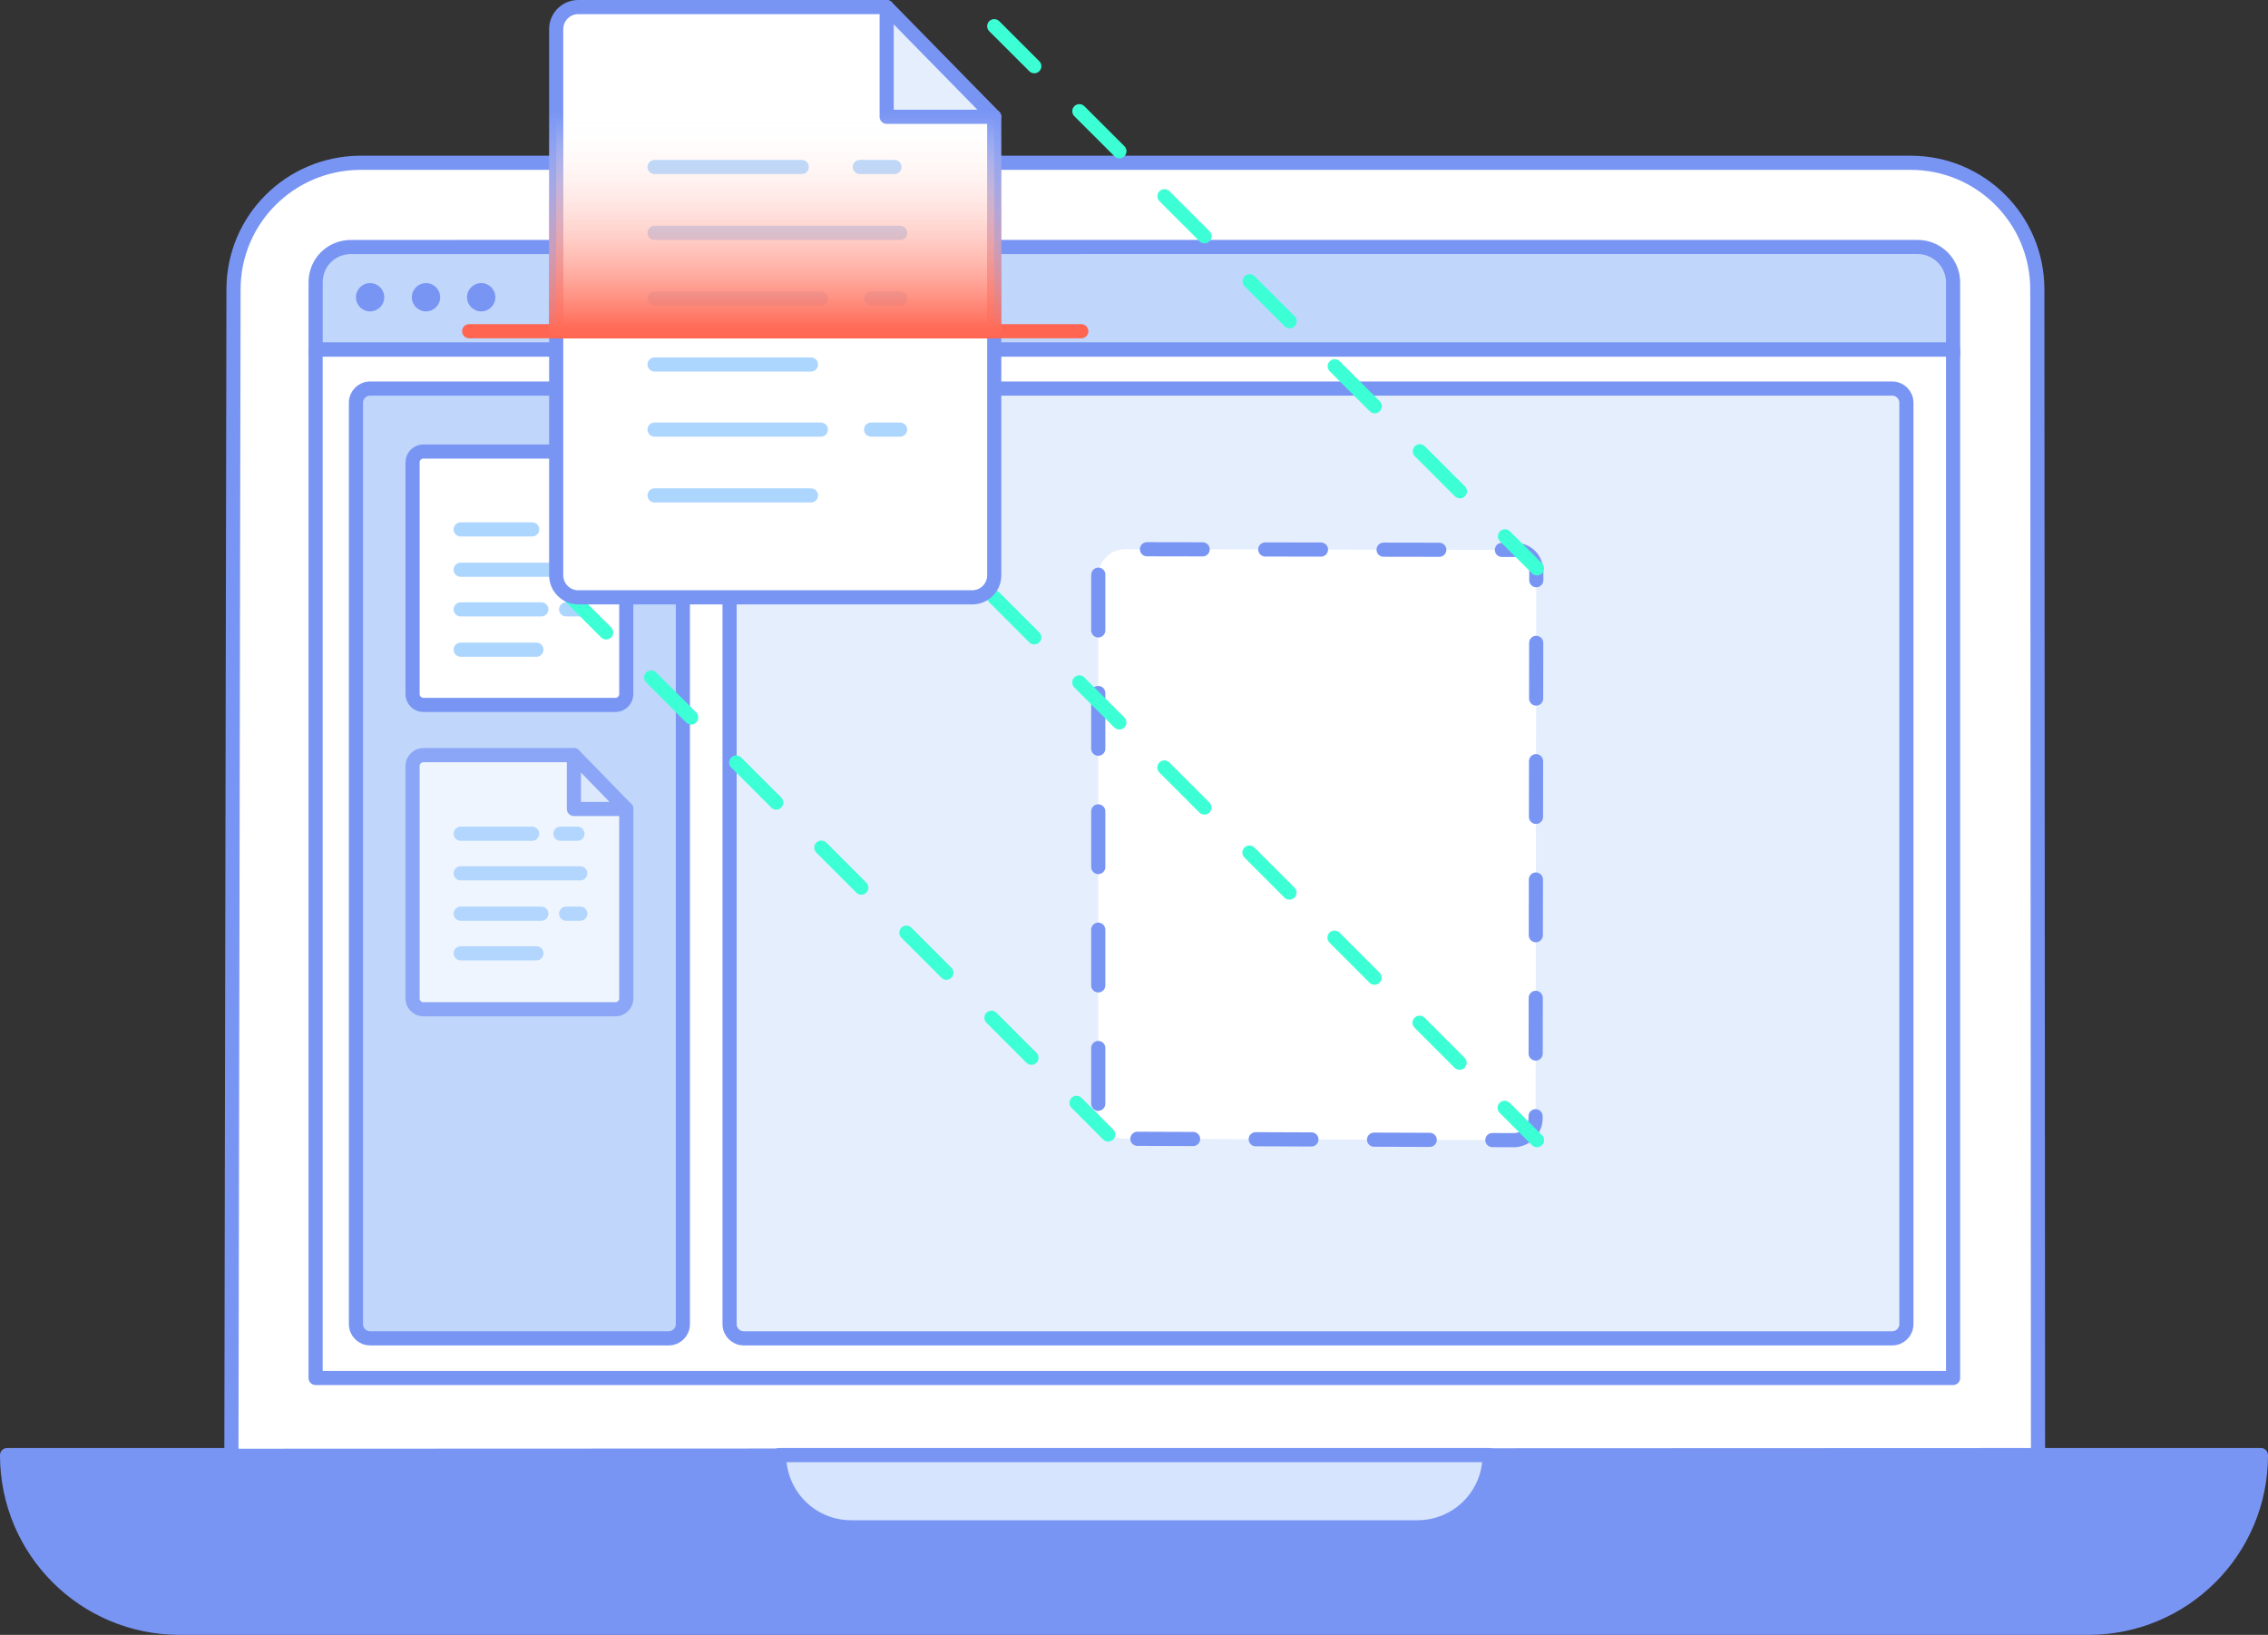 <?xml version="1.0" encoding="utf-8"?>
<!-- Generator: Adobe Illustrator 24.1.1, SVG Export Plug-In . SVG Version: 6.00 Build 0)  -->
<svg version="1.1" id="Layer_1" xmlns="http://www.w3.org/2000/svg" xmlns:xlink="http://www.w3.org/1999/xlink" x="0px" y="0px"
	 viewBox="0 0 320.5 231" style="enable-background:new 0 0 320.5 231;" xml:space="preserve">
<rect x="0" y="0" width="320.5" height="231" fill="#333333" stroke="none"/>
<style type="text/css">
	.st0{fill:#7995F4;stroke:#7995F4;stroke-width:2;stroke-linecap:round;stroke-linejoin:round;}
	.st1{fill:#FFFFFF;stroke:#7995F4;stroke-width:2;stroke-miterlimit:10;}
	.st2{fill:#D6E5FD;stroke:#7995F4;stroke-width:2;stroke-linecap:round;stroke-linejoin:round;}
	.st3{fill:#C0D6FB;stroke:#7995F4;stroke-width:2;stroke-miterlimit:10;}
	.st4{fill:#7995F4;}
	.st5{fill:#FFFFFF;stroke:#7995F4;stroke-width:2;stroke-linecap:round;stroke-linejoin:round;}
	.st6{fill:#E5EEFD;stroke:#7995F4;stroke-width:2;stroke-linecap:round;stroke-linejoin:round;}
	.st7{fill:#FFFFFF;}
	.st8{fill:none;stroke:#7995F4;stroke-width:2;stroke-linecap:round;stroke-linejoin:round;stroke-dasharray:7.87,8.85;}
	.st9{fill:#B8D4FF;}
	.st10{fill:#C0D6FB;stroke:#7995F4;stroke-width:2;stroke-linecap:round;stroke-linejoin:round;}
	.st11{fill:none;stroke:#ADD6FF;stroke-width:2;stroke-linecap:round;stroke-linejoin:round;}
	.st12{fill:none;stroke:#3DFFD6;stroke-width:2;stroke-linecap:round;stroke-linejoin:round;stroke-dasharray:8,9;}
	.st13{opacity:0.75;}
	.st14{fill:none;stroke:#FF6550;stroke-width:2;stroke-linecap:round;stroke-linejoin:round;}
	.st15{fill:url(#SVGID_1_);stroke:url(#SVGID_2_);stroke-width:2;stroke-linecap:round;stroke-linejoin:round;}
</style>
<g id="Layer_2_1_">
	<g id="names">
		<g id="recognition">
			<path class="st0" d="M1,205.6L1,205.6C1,219.1,11.9,230,25.4,230h269.7c13.5,0,24.4-10.9,24.4-24.4v0L1,205.6L1,205.6z"/>
			<path class="st1" d="M287.9,40.9l0.1,164.7l-255.3,0.1L33,40.9c0-9.9,8-17.8,17.8-17.9L270,23C279.9,23,287.9,31,287.9,40.9z"/>
			<path class="st2" d="M110.1,205.6L110.1,205.6c0,5.6,4.5,10.2,10.2,10.2l0,0h80c5.6,0,10.2-4.5,10.2-10.2c0,0,0,0,0,0H110.1z"/>
			<path class="st3" d="M276,39.9v9.5H44.6v-9.5c0-2.8,2.2-5,5-5H271C273.8,34.9,276,37.2,276,39.9z"/>
			<circle class="st4" cx="52.3" cy="42" r="2"/>
			<circle class="st4" cx="60.2" cy="42" r="2"/>
			<circle class="st4" cx="68" cy="42" r="2"/>
			<rect x="44.6" y="49.4" class="st5" width="231.4" height="145.3"/>
			<path class="st6" d="M105.1,54.9h162.3c1.1,0,2,0.9,2,2v130.2c0,1.1-0.9,2-2,2H105.1c-1.1,0-2-0.9-2-2V56.9
				C103.1,55.8,104,54.9,105.1,54.9z"/>
			<path class="st7" d="M217,158c0,1.7-1.4,3.1-3.1,3.1l-54.9-0.2c-2.1,0-3.8-1.7-3.8-3.8c0,0,0,0,0,0V81.4c0-2.1,1.7-3.8,3.8-3.8
				c0,0,0,0,0,0l55.1,0.1c1.7,0,3,1.3,3,3L217,158z"/>
			<path class="st8" d="M217,158c0,1.7-1.4,3.1-3.1,3.1l-54.9-0.2c-2.1,0-3.8-1.7-3.8-3.8c0,0,0,0,0,0V81.4c0-2.1,1.7-3.8,3.8-3.8
				c0,0,0,0,0,0l55.1,0.1c1.7,0,3,1.3,3,3L217,158z"/>
			<polygon class="st9" points="137.8,162 137.8,162 137.8,162 			"/>
			<path class="st10" d="M52.3,54.9h42.2c1.1,0,2,0.9,2,2v130.2c0,1.1-0.9,2-2,2H52.3c-1.1,0-2-0.9-2-2V56.9
				C50.3,55.8,51.2,54.9,52.3,54.9z"/>
			<path class="st5" d="M88.5,71.3v26.8c0,0.8-0.7,1.5-1.5,1.5H59.8c-0.8,0-1.5-0.7-1.5-1.5V65.3c0-0.8,0.7-1.5,1.5-1.5h21.3"/>
			<polyline class="st6" points="81.1,63.8 81.1,71.3 85.2,71.3 88.5,71.3 81.1,63.8 			"/>
			<line class="st11" x1="65.1" y1="91.8" x2="75.8" y2="91.8"/>
			<line class="st11" x1="80" y1="86.1" x2="82" y2="86.1"/>
			<line class="st11" x1="65.1" y1="86.1" x2="76.5" y2="86.1"/>
			<line class="st11" x1="65.1" y1="80.5" x2="82" y2="80.5"/>
			<line class="st11" x1="79.2" y1="74.8" x2="81.6" y2="74.8"/>
			<line class="st11" x1="65.1" y1="74.8" x2="75.2" y2="74.8"/>
			<line class="st12" x1="140.5" y1="84.4" x2="217.2" y2="161.1"/>
			<line class="st12" x1="140.5" y1="3.7" x2="217.2" y2="80.3"/>
			<line class="st12" x1="80" y1="83.7" x2="156.6" y2="160.3"/>
			<path class="st5" d="M140.5,16.5v64.8c0,1.7-1.4,3.1-3.1,3.1H81.7c-1.7,0-3.1-1.4-3.1-3.1V4.1C78.6,2.4,80,1,81.7,1h43.6"/>
			<polyline class="st6" points="125.3,1 125.3,16.5 133.7,16.5 140.5,16.5 125.3,1 			"/>
			<line class="st11" x1="92.5" y1="51.5" x2="114.6" y2="51.5"/>
			<line class="st11" x1="123.1" y1="42.2" x2="127.2" y2="42.2"/>
			<line class="st11" x1="92.5" y1="42.2" x2="116" y2="42.2"/>
			<line class="st11" x1="92.5" y1="70" x2="114.6" y2="70"/>
			<line class="st11" x1="123.1" y1="60.7" x2="127.2" y2="60.7"/>
			<line class="st11" x1="92.5" y1="60.7" x2="116" y2="60.7"/>
			<line class="st11" x1="92.5" y1="32.9" x2="127.2" y2="32.9"/>
			<line class="st11" x1="121.5" y1="23.6" x2="126.4" y2="23.6"/>
			<line class="st11" x1="92.5" y1="23.6" x2="113.3" y2="23.6"/>
			<g class="st13">
				<path class="st5" d="M88.5,114.3v26.8c0,0.8-0.7,1.5-1.5,1.5H59.8c-0.8,0-1.5-0.7-1.5-1.5v-32.9c0-0.8,0.7-1.5,1.5-1.5h21.3"/>
				<polyline class="st6" points="81.1,106.7 81.1,114.3 85.2,114.3 88.5,114.3 81.1,106.7 				"/>
				<line class="st11" x1="65.1" y1="134.7" x2="75.8" y2="134.7"/>
				<line class="st11" x1="80" y1="129.1" x2="82" y2="129.1"/>
				<line class="st11" x1="65.1" y1="129.1" x2="76.5" y2="129.1"/>
				<line class="st11" x1="65.1" y1="123.4" x2="82" y2="123.4"/>
				<line class="st11" x1="79.2" y1="117.8" x2="81.6" y2="117.8"/>
				<line class="st11" x1="65.1" y1="117.8" x2="75.2" y2="117.8"/>
			</g>
			<line class="st14" x1="66.3" y1="46.8" x2="152.8" y2="46.8"/>
			
				<linearGradient id="SVGID_1_" gradientUnits="userSpaceOnUse" x1="109.56" y1="187.17" x2="109.56" y2="217.47" gradientTransform="matrix(1 0 0 -1 0 234)">
				<stop  offset="0" style="stop-color:#FF6550"/>
				<stop  offset="1" style="stop-color:#FFFFFF;stop-opacity:0"/>
			</linearGradient>
			
				<linearGradient id="SVGID_2_" gradientUnits="userSpaceOnUse" x1="109.56" y1="186.17" x2="109.56" y2="218.47" gradientTransform="matrix(1 0 0 -1 0 234)">
				<stop  offset="0" style="stop-color:#FF6550"/>
				<stop  offset="1" style="stop-color:#FFFFFF;stop-opacity:0"/>
			</linearGradient>
			<rect x="78.6" y="16.5" class="st15" width="61.9" height="30.3"/>
		</g>
	</g>
</g>
</svg>
